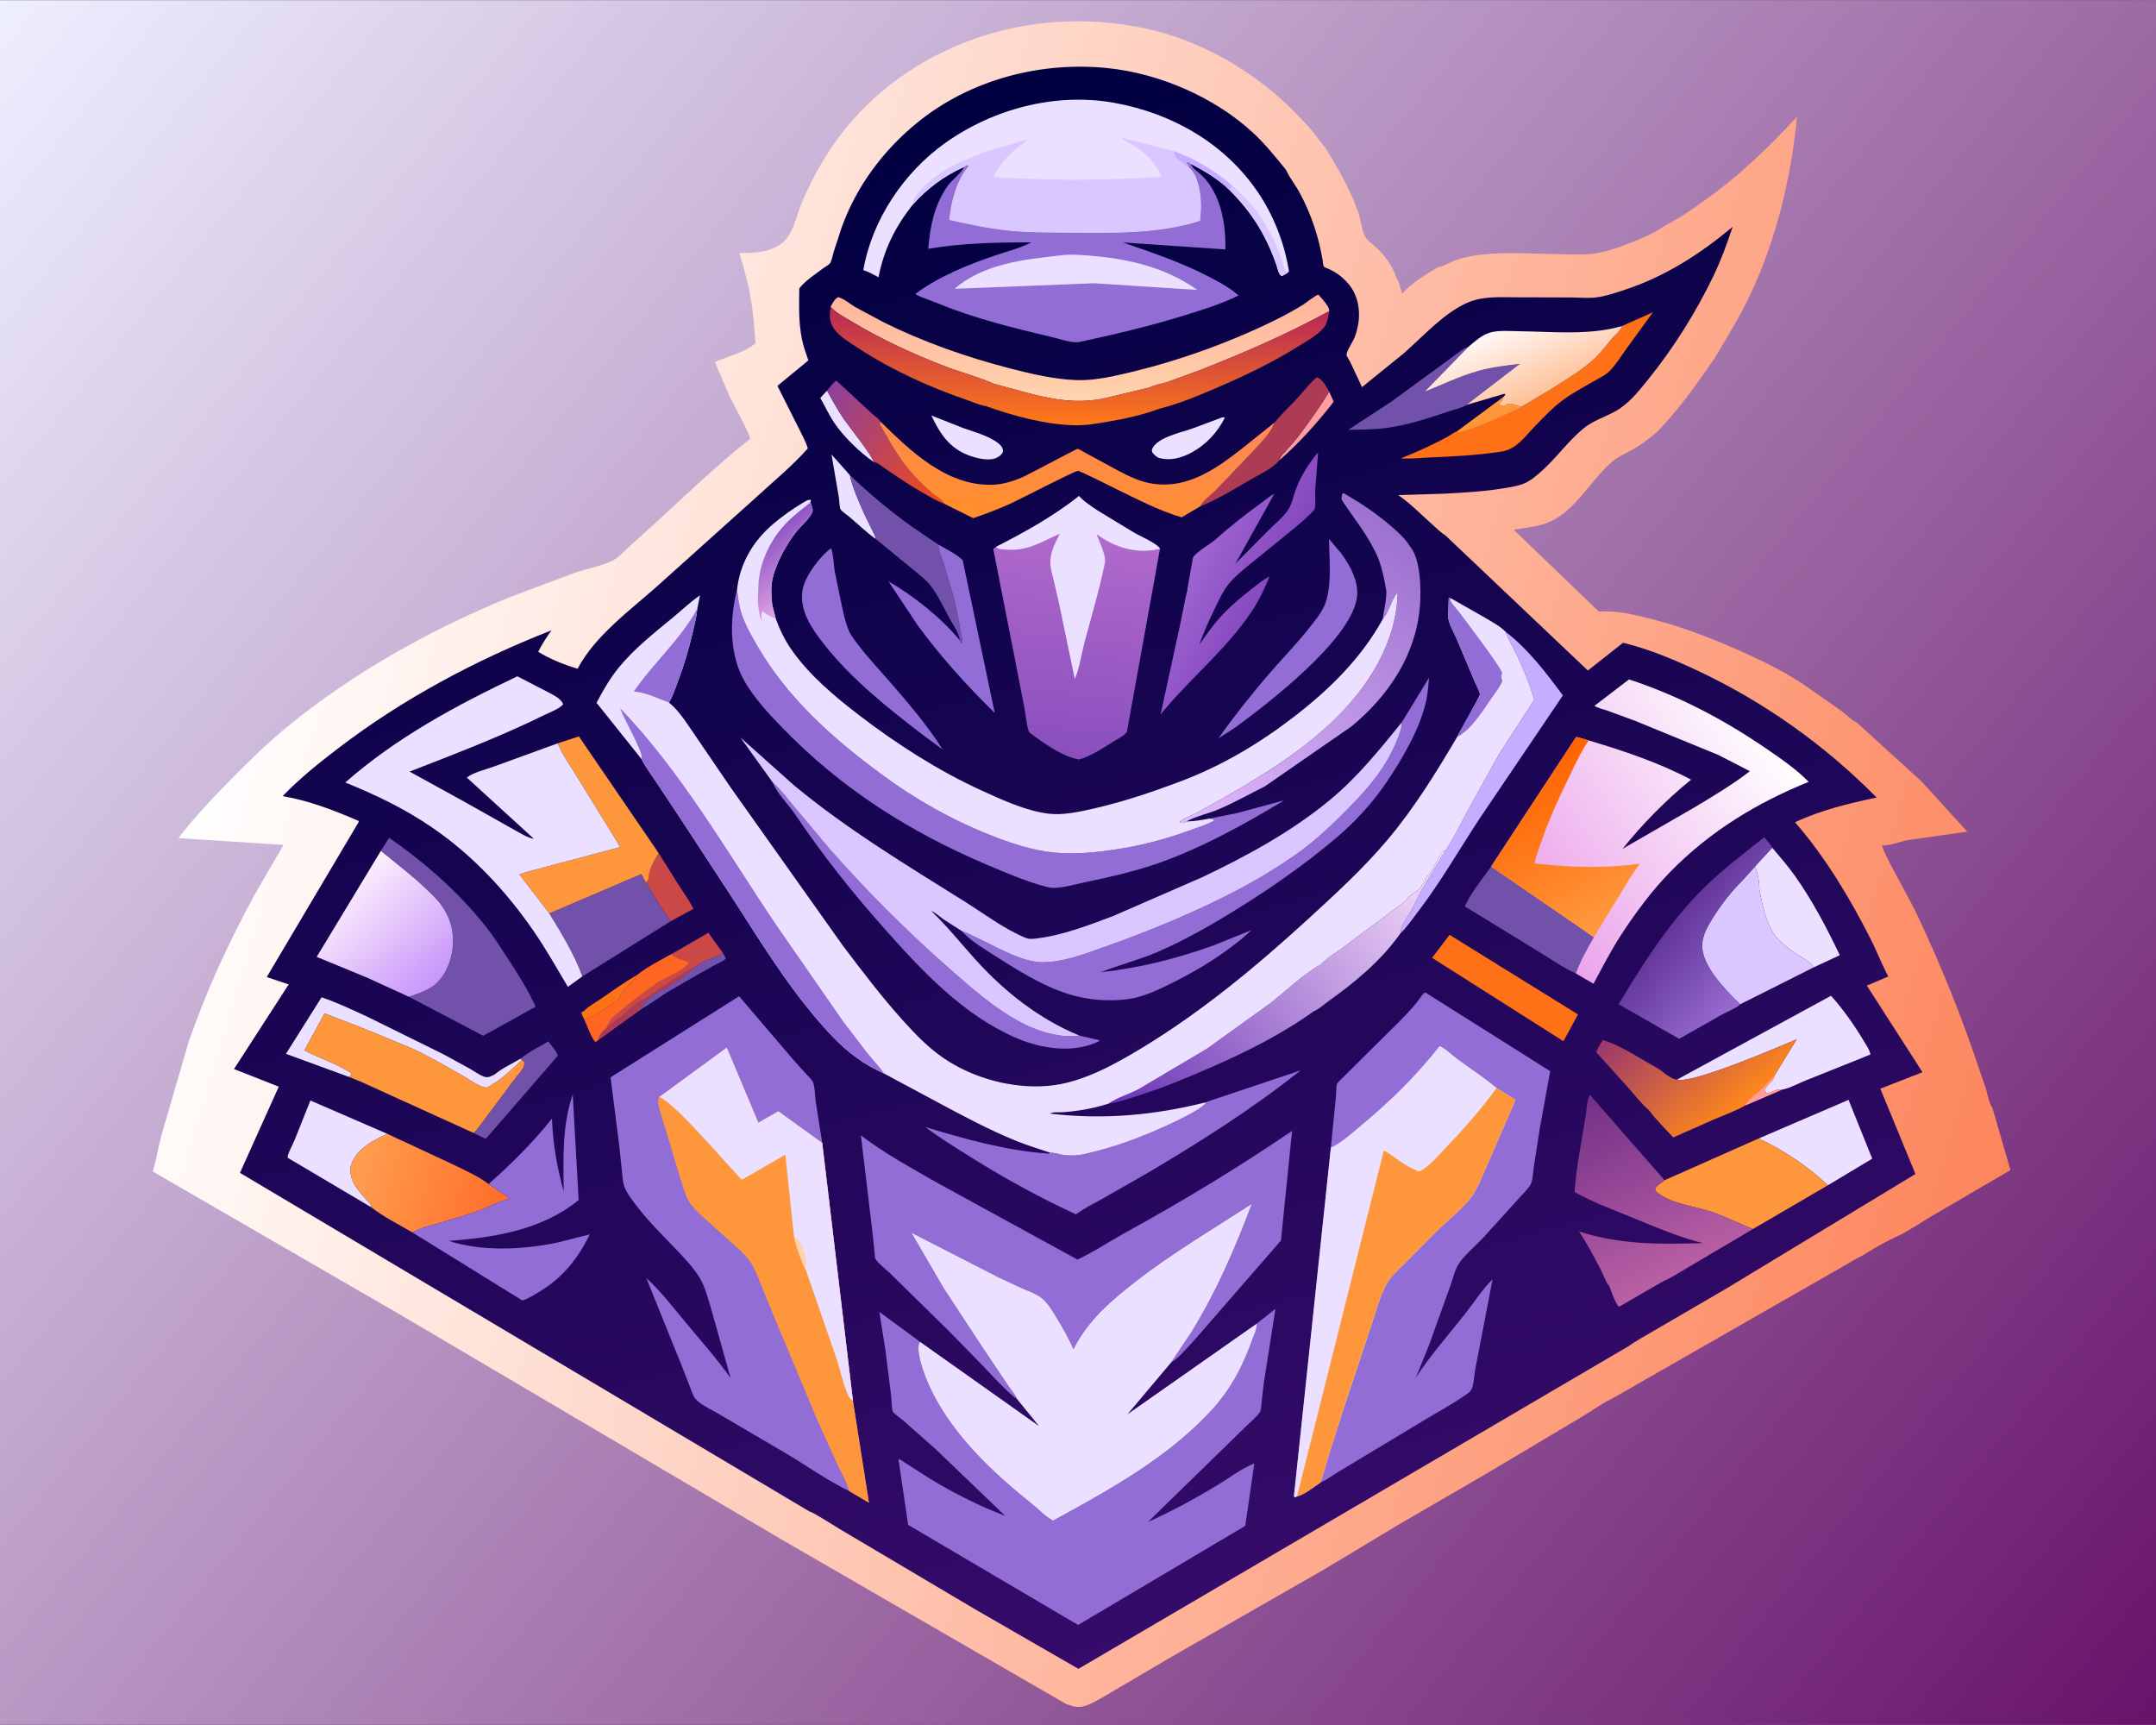 <svg version="1.1" xmlns="http://www.w3.org/2000/svg" style="display: block;" viewBox="0 0 2048 1638" width="1280" height="1024">
<rect x="0" y="0" width="2048" height="1638" fill="#333333" stroke="none"/>
<defs>
	<linearGradient id="Gradient1" gradientUnits="userSpaceOnUse" x1="2037.88" y1="1648.16" x2="9.124" y2="-11.155">
		<stop class="stop0" offset="0" stop-opacity="1" stop-color="rgb(104,19,106)"/>
		<stop class="stop1" offset="1" stop-opacity="1" stop-color="rgb(238,239,255)"/>
	</linearGradient>
	<linearGradient id="Gradient2" gradientUnits="userSpaceOnUse" x1="1930.56" y1="1035.33" x2="247.661" y2="533.539">
		<stop class="stop0" offset="0" stop-opacity="1" stop-color="rgb(253,133,92)"/>
		<stop class="stop1" offset="1" stop-opacity="1" stop-color="rgb(255,255,255)"/>
	</linearGradient>
	<linearGradient id="Gradient3" gradientUnits="userSpaceOnUse" x1="789.789" y1="116.55" x2="1170.78" y2="1544.37">
		<stop class="stop0" offset="0" stop-opacity="1" stop-color="rgb(0,0,64)"/>
		<stop class="stop1" offset="1" stop-opacity="1" stop-color="rgb(54,11,106)"/>
	</linearGradient>
	<linearGradient id="Gradient4" gradientUnits="userSpaceOnUse" x1="906.636" y1="457.97" x2="779.394" y2="380.169">
		<stop class="stop0" offset="0" stop-opacity="1" stop-color="rgb(243,73,21)"/>
		<stop class="stop1" offset="1" stop-opacity="1" stop-color="rgb(140,64,158)"/>
	</linearGradient>
	<linearGradient id="Gradient5" gradientUnits="userSpaceOnUse" x1="1463.65" y1="375.594" x2="1434.94" y2="308.47">
		<stop class="stop0" offset="0" stop-opacity="1" stop-color="rgb(255,193,153)"/>
		<stop class="stop1" offset="1" stop-opacity="1" stop-color="rgb(255,247,245)"/>
	</linearGradient>
	<linearGradient id="Gradient6" gradientUnits="userSpaceOnUse" x1="1658.21" y1="1048.82" x2="1569.83" y2="946.537">
		<stop class="stop0" offset="0" stop-opacity="1" stop-color="rgb(255,135,27)"/>
		<stop class="stop1" offset="1" stop-opacity="1" stop-color="rgb(154,55,110)"/>
	</linearGradient>
	<linearGradient id="Gradient7" gradientUnits="userSpaceOnUse" x1="1065.93" y1="1063.18" x2="1385.9" y2="827.21">
		<stop class="stop0" offset="0" stop-opacity="1" stop-color="rgb(106,51,181)"/>
		<stop class="stop1" offset="1" stop-opacity="1" stop-color="rgb(252,227,255)"/>
	</linearGradient>
	<linearGradient id="Gradient8" gradientUnits="userSpaceOnUse" x1="1334.11" y1="506.111" x2="1137.99" y2="791.667">
		<stop class="stop0" offset="0" stop-opacity="1" stop-color="rgb(156,113,208)"/>
		<stop class="stop1" offset="1" stop-opacity="1" stop-color="rgb(225,185,251)"/>
	</linearGradient>
	<linearGradient id="Gradient9" gradientUnits="userSpaceOnUse" x1="476.808" y1="1149.07" x2="333.623" y2="1111.21">
		<stop class="stop0" offset="0" stop-opacity="1" stop-color="rgb(255,110,43)"/>
		<stop class="stop1" offset="1" stop-opacity="1" stop-color="rgb(255,158,79)"/>
	</linearGradient>
	<linearGradient id="Gradient10" gradientUnits="userSpaceOnUse" x1="1011.2" y1="498.739" x2="1023.06" y2="391.353">
		<stop class="stop0" offset="0" stop-opacity="1" stop-color="rgb(255,142,43)"/>
		<stop class="stop1" offset="1" stop-opacity="1" stop-color="rgb(255,136,86)"/>
	</linearGradient>
	<linearGradient id="Gradient11" gradientUnits="userSpaceOnUse" x1="1025.54" y1="282.129" x2="1025.16" y2="379.016">
		<stop class="stop0" offset="0" stop-opacity="1" stop-color="rgb(255,180,155)"/>
		<stop class="stop1" offset="1" stop-opacity="1" stop-color="rgb(255,211,174)"/>
	</linearGradient>
	<linearGradient id="Gradient12" gradientUnits="userSpaceOnUse" x1="1204.83" y1="567.259" x2="1132.41" y2="530.155">
		<stop class="stop0" offset="0" stop-opacity="1" stop-color="rgb(132,71,190)"/>
		<stop class="stop1" offset="1" stop-opacity="1" stop-color="rgb(160,102,210)"/>
	</linearGradient>
	<linearGradient id="Gradient13" gradientUnits="userSpaceOnUse" x1="1598.13" y1="867.196" x2="1670.02" y2="928.253">
		<stop class="stop0" offset="0" stop-opacity="1" stop-color="rgb(99,56,154)"/>
		<stop class="stop1" offset="1" stop-opacity="1" stop-color="rgb(150,106,206)"/>
	</linearGradient>
	<linearGradient id="Gradient14" gradientUnits="userSpaceOnUse" x1="1023.41" y1="403.076" x2="1024.55" y2="292.427">
		<stop class="stop0" offset="0" stop-opacity="1" stop-color="rgb(255,121,23)"/>
		<stop class="stop1" offset="1" stop-opacity="1" stop-color="rgb(181,40,88)"/>
	</linearGradient>
	<linearGradient id="Gradient15" gradientUnits="userSpaceOnUse" x1="409.999" y1="936.877" x2="323.261" y2="844.395">
		<stop class="stop0" offset="0" stop-opacity="1" stop-color="rgb(200,150,250)"/>
		<stop class="stop1" offset="1" stop-opacity="1" stop-color="rgb(253,239,252)"/>
	</linearGradient>
	<linearGradient id="Gradient16" gradientUnits="userSpaceOnUse" x1="1520.25" y1="1035.78" x2="1601.31" y2="1210.66">
		<stop class="stop0" offset="0" stop-opacity="1" stop-color="rgb(115,48,135)"/>
		<stop class="stop1" offset="1" stop-opacity="1" stop-color="rgb(186,96,165)"/>
	</linearGradient>
	<linearGradient id="Gradient17" gradientUnits="userSpaceOnUse" x1="998.667" y1="715.261" x2="1023.91" y2="509.414">
		<stop class="stop0" offset="0" stop-opacity="1" stop-color="rgb(138,79,190)"/>
		<stop class="stop1" offset="1" stop-opacity="1" stop-color="rgb(176,105,203)"/>
	</linearGradient>
	<linearGradient id="Gradient18" gradientUnits="userSpaceOnUse" x1="727.628" y1="510.843" x2="767.968" y2="559.493">
		<stop class="stop0" offset="0" stop-opacity="1" stop-color="rgb(141,85,197)"/>
		<stop class="stop1" offset="1" stop-opacity="1" stop-color="rgb(225,164,227)"/>
	</linearGradient>
	<linearGradient id="Gradient19" gradientUnits="userSpaceOnUse" x1="1446.78" y1="845.34" x2="1677.18" y2="688.411">
		<stop class="stop0" offset="0" stop-opacity="1" stop-color="rgb(236,165,235)"/>
		<stop class="stop1" offset="1" stop-opacity="1" stop-color="rgb(255,255,255)"/>
	</linearGradient>
	<linearGradient id="Gradient20" gradientUnits="userSpaceOnUse" x1="1445.07" y1="732.4" x2="1527.82" y2="876.491">
		<stop class="stop0" offset="0" stop-opacity="1" stop-color="rgb(255,98,0)"/>
		<stop class="stop1" offset="1" stop-opacity="1" stop-color="rgb(255,153,62)"/>
	</linearGradient>
</defs>
<path transform="translate(0,0)" fill="url(#Gradient1)" d="M 0 1199.54 L -0 -0 L 1314.43 0 L 1507.7 0 L 2048 0 L 2048 1638 L -0 1638 L 0 1441.65 L 0 1199.54 z"/>
<path transform="translate(0,0)" fill="url(#Gradient2)" d="M 380.937 1248.94 L 145.214 1112.53 C 148.408 1101.69 150.236 1089.99 153.054 1078.97 L 179.158 989.437 C 195.787 941.277 217.435 894.476 241.742 849.738 L 269.299 802.286 L 169.465 795.837 C 184.896 775.731 202.779 756.822 220.625 738.837 C 236.917 722.418 253.512 705.982 271.398 691.28 C 335.056 638.951 407.203 598.758 483.14 567.376 L 545.793 543.901 C 557.593 539.938 573.055 537.296 583.727 531.194 C 588.513 528.458 593.403 522.908 597.538 519.134 L 622.579 496.524 C 651.849 469.588 681.36 441.242 712.501 416.557 C 713.066 413.151 695.753 382.108 693.213 376.715 L 679.044 343.573 C 693.175 337.678 704.958 335.562 717.658 326.028 C 716.601 313.596 715.939 300.986 714.032 288.656 C 711.466 272.067 707.174 256.118 702.38 240.056 C 717.576 240.204 734.37 239.624 745.77 227.99 C 754.088 219.5 756.925 203.27 761.65 192.145 C 783.555 140.569 815.745 99.094 862.631 68.073 C 928.618 24.415 1008.28 10.59 1085.43 26.261 C 1140.33 37.41 1192.99 68.142 1231.78 108.275 C 1239.58 116.336 1247.55 124.511 1253.75 133.897 C 1259.51 140.052 1263.81 147.929 1268.04 155.188 C 1276.78 170.207 1284.81 185.693 1290.44 202.184 C 1292.71 208.844 1293.53 219.223 1297.11 224.962 C 1299.49 228.791 1303.83 231.809 1307.2 234.804 C 1315.55 242.231 1322.74 252.58 1326.31 263.202 C 1328.97 266.859 1330.46 274.286 1331.8 278.65 C 1341.92 268.061 1353.62 260.921 1366.1 253.482 C 1369.63 253.568 1378.86 248.238 1382.92 246.842 C 1391.05 244.043 1399.7 242.456 1408.25 241.523 C 1433.05 238.818 1459.51 241.022 1484.48 241.308 C 1494.54 241.423 1505.33 242.057 1515.29 240.49 C 1527.86 238.51 1540.27 233.936 1552 229.147 C 1561.68 225.195 1572.53 220.547 1581.01 214.387 L 1581.75 214.019 C 1594.4 207.67 1606.42 199.261 1617.96 191.099 C 1651.3 167.525 1679.38 140.63 1707 110.635 C 1701.22 170.665 1686.33 231.542 1659.59 285.817 C 1650.33 304.613 1639.28 322.128 1628.7 340.163 L 1610.78 365.624 C 1599.2 381.565 1587.15 396.561 1573.39 410.677 C 1566.61 416.254 1559.81 421.551 1552.21 426.014 C 1545.14 430.163 1537 433.291 1530.82 438.736 C 1509.66 457.361 1494.44 488.788 1466.64 497.527 C 1457.14 500.514 1447.61 501.217 1437.88 502.906 L 1518.7 580.64 C 1536.17 579.578 1551.48 583.371 1568.22 587.591 C 1594.61 594.242 1619.24 603.484 1644.19 614.203 C 1667.46 624.2 1690.39 635.049 1711.72 648.812 L 1749.39 675.233 C 1752.1 677.245 1760.29 684.995 1762.99 685.398 L 1824.87 741.588 L 1868.77 789.704 L 1811.91 797.768 C 1805.52 798.999 1793.41 803.661 1787.72 802.643 C 1787.47 807.444 1814.18 854.269 1818.54 863.375 C 1839.17 906.407 1857.32 950.124 1873.14 995.142 L 1886.07 1032.77 C 1887.59 1037.48 1889.65 1048.61 1892.61 1052.05 L 1909.75 1111.14 L 1833.18 1155.91 C 1823.14 1161.84 1812.69 1169.24 1802.1 1174.05 C 1792.72 1178.46 1782.64 1183.82 1773.96 1189.44 C 1768.19 1193.17 1761.69 1195.81 1756 1199.6 L 1530.78 1328.52 C 1520.81 1333.08 1512.23 1339.86 1502.8 1345.38 L 1412.69 1399.03 L 1328.5 1447.92 L 1257.5 1490.6 L 1112 1573.91 L 1044.26 1613.75 C 1035.76 1618.16 1028.31 1623.1 1018.42 1620.08 L 1015.93 1619.23 L 1013.2 1618.53 L 742.126 1461.83 L 380.937 1248.94 z"/>
<path transform="translate(0,0)" fill="url(#Gradient3)" d="M 769.154 1435.53 L 227.943 1113.78 L 264.803 1031.92 L 222.261 1015.17 L 274.233 934.777 L 253.374 927.813 L 340.796 780.408 L 340.534 779.455 C 317.088 769.379 293.796 760.308 268.522 755.956 C 284.548 739.197 303.363 724.162 321.779 710.113 C 383.205 663.253 452.053 626.627 523.903 598.459 C 519.13 605.104 514.931 611.521 511.257 618.869 C 522.054 625.638 536.444 631.355 548.663 634.969 C 565.353 603.367 598.51 579.542 624.834 556.066 L 719.465 471.062 C 735.593 456.307 752.827 442.05 767.36 425.697 C 765.282 418.788 761.385 412.053 758.225 405.534 L 738.487 366.291 L 767.872 342.12 C 765.615 335.506 763.13 328.655 761.743 321.813 C 758.511 305.872 759.052 289.9 759.247 273.752 C 764.35 266.869 774.982 259.878 781.943 254.623 C 783.416 253.511 787.627 251.086 788.5 249.757 C 790.134 247.272 791.024 241.994 791.921 239.046 L 799.513 215.827 C 813.475 176.742 839.332 142.247 871.397 116.207 C 921.713 75.345 988.593 57.872 1052.59 64.54 C 1101.38 69.622 1153.24 91.998 1189.5 125.19 C 1201.51 136.179 1211.28 148.481 1221.52 161.056 L 1222.23 162.494 C 1225.63 169.327 1230.56 175.533 1234.24 182.275 C 1245.24 202.414 1252.78 224.832 1256.48 247.474 C 1256.86 249.783 1256.54 253.097 1258.79 253.883 C 1270.06 257.815 1281.31 267.073 1286.45 277.999 C 1292.81 291.501 1291.96 306.632 1286.73 320.359 C 1285.12 324.56 1277.79 334.698 1279.29 337.902 L 1282.62 343.637 L 1293.77 367.518 L 1333.99 334.926 C 1352.13 318.937 1371.76 296.926 1393.99 287.268 C 1408.79 280.843 1424.72 282.192 1440.49 282.178 L 1491.57 282.311 C 1499.55 282.367 1508.56 283.238 1516.44 282.251 C 1525.59 281.107 1534.93 277.823 1543.65 274.949 C 1581.91 262.352 1615.14 240.932 1645.84 215.236 C 1640.55 231.291 1634.9 246.756 1627.57 262.013 C 1611.02 296.49 1589.49 330.626 1565.48 360.379 C 1555.96 372.168 1546.24 384.488 1532.5 391.51 C 1523.53 396.095 1513.02 399.731 1505.1 406.008 C 1490.23 417.799 1479.04 434.142 1464.84 446.841 C 1459.67 451.47 1453.63 456.778 1447.06 459.294 C 1440.69 461.736 1433.16 462.743 1426.44 463.844 C 1408.75 466.747 1390.7 467.654 1372.82 468.668 L 1328.22 470.034 C 1339.84 478.068 1349.74 488.318 1360.26 497.687 C 1364.45 501.41 1368.79 505.808 1373.55 508.77 L 1374.18 509.443 L 1508.33 636.647 L 1541.79 610.262 C 1565.67 616.073 1589.07 625.807 1611.3 636.195 C 1675.27 666.093 1733.05 707.113 1782.66 757.332 C 1756.78 762.682 1729.12 769.415 1705.14 780.779 C 1734.12 814.208 1757.19 852.777 1777.19 892.143 C 1783.04 903.655 1787.58 915.911 1793.69 927.241 L 1773.34 935.946 L 1826.19 1018.17 L 1786.16 1033.83 L 1819.48 1114.86 L 1640.17 1223.47 L 1570.75 1263.93 C 1563.02 1268.64 1554.12 1273.09 1546.91 1278.52 L 1545.99 1278.97 L 1024.41 1584.86 L 926.25 1528.3 L 797.679 1452.1 C 793.372 1449.57 771.555 1435.5 769.154 1435.53 z"/>
<path transform="translate(0,0)" fill="rgb(255,157,159)" d="M 1262.64 371.838 L 1266.85 381.353 C 1251.75 400.959 1234.2 420.488 1215.54 436.763 C 1216.15 433.095 1219.06 430.789 1221.45 428.12 C 1226.19 422.845 1230.93 417.447 1235.16 411.759 C 1244.77 398.856 1254.24 385.555 1262.64 371.838 z"/>
<path transform="translate(0,0)" fill="rgb(254,113,23)" d="M 554.883 959.84 C 558.689 955.724 565.448 952.156 570.133 948.93 C 581.799 940.899 593.474 932.49 605.782 925.461 C 604.786 928.542 603.799 928.925 601.25 930.75 L 601 931.873 L 594.436 937.859 C 590.843 941.013 589.832 945.208 587.482 949.217 L 575.141 957.676 C 569.171 961.858 562.228 966.42 555.195 968.431 C 553.976 966.148 552.783 964.033 552.147 961.5 L 554.883 959.84 z"/>
<path transform="translate(0,0)" fill="rgb(113,81,169)" d="M 686.808 905.066 L 689.567 910.26 C 686.75 913.051 682.504 914.588 678.985 916.418 L 661.727 926.084 L 634.303 941.946 C 625.638 947.431 617.218 953.726 608.32 958.767 C 609.898 947.425 632.959 938.845 642 932.696 C 648.119 928.534 653.901 923.163 659.676 918.503 C 666.398 912.977 678.819 909.023 686.808 905.066 z"/>
<path transform="translate(0,0)" fill="rgb(235,224,255)" d="M 785.598 370.817 C 790.522 379.804 795.496 388.767 801.22 397.277 C 805.376 403.456 829.421 433.579 829.828 438.522 C 816.809 429.548 801.531 414.763 792.652 401.644 C 787.583 394.155 783.672 385.66 779.2 377.775 L 785.598 370.817 z"/>
<path transform="translate(0,0)" fill="rgb(235,224,255)" d="M 831.785 511.664 C 823.125 505.537 815.449 498.03 807.382 491.155 C 805.096 489.206 799.977 485.919 798.432 483.585 C 797.462 482.117 797.245 474.756 796.91 472.666 L 789.855 431.447 L 807.209 450.979 C 809.962 463.248 815.687 475.942 820.755 487.444 L 828.916 504.182 C 830.02 506.389 831.857 509.149 831.785 511.664 z"/>
<path transform="translate(0,0)" fill="rgb(235,224,255)" d="M 1160.18 396.5 C 1161.82 396.098 1161.78 395.928 1163.5 396.474 C 1156.7 410.217 1145.79 422.021 1132.3 429.383 C 1122.21 434.888 1111.53 437.832 1100.19 434.548 C 1097.81 433.118 1096.35 431.607 1094.55 429.5 C 1094.25 427.796 1093.88 427.361 1094.66 425.717 C 1099.69 415.216 1121.74 410.644 1132 407.041 L 1160.18 396.5 z"/>
<path transform="translate(0,0)" fill="rgb(235,224,255)" d="M 884.684 394.4 L 914.467 406.189 C 925.19 410.076 939.776 413.817 948.594 421.045 C 950.836 422.883 952.68 425.05 952.718 428.071 C 952.746 430.181 951.368 430.988 950.027 432.5 C 948.959 433.357 947.763 434.058 946.524 434.641 C 939.477 437.956 928.06 435.122 921.065 432.614 C 901.977 425.771 892.93 411.829 884.684 394.4 z"/>
<path transform="translate(0,0)" fill="rgb(202,72,69)" d="M 625.685 810.136 L 645.376 841.454 C 649.899 848.51 655.001 855.481 658.72 862.999 L 637.538 874.525 C 628.376 864.418 621.252 849.617 613.647 838.133 C 614.965 836.735 616.273 835.011 616.308 833.016 C 616.437 825.635 621.84 816.434 625.685 810.136 z"/>
<path transform="translate(0,0)" fill="rgb(113,81,169)" d="M 494.427 1005.41 C 502.013 998.96 512.256 993.954 520.89 988.889 C 522.799 991.574 529.946 999.965 529.751 1002.67 L 461.375 1081.59 L 449.918 1075.91 L 453.084 1072.5 L 488.465 1025.19 C 491.24 1021.28 495.41 1017.35 497.417 1013.01 C 498.154 1011.42 498.07 1009.7 497.91 1008 L 495.708 1006.7 L 494.427 1005.41 z"/>
<path transform="translate(0,0)" fill="url(#Gradient4)" d="M 785.598 370.817 C 787.88 368.172 791.553 362.783 794.602 361.432 L 827.774 392.155 C 829.669 393.936 835.631 398.301 836.387 400.214 L 835.629 402.5 L 839.262 409.058 C 847.766 424.202 856.722 439.011 868.487 451.889 C 873.91 457.826 879.988 463.489 886.113 468.694 C 889.576 471.636 895.121 474.469 897.257 478.392 C 889.79 475.698 882.676 471.325 875.81 467.357 C 861.191 458.908 847.408 449.483 833.598 439.782 L 829.828 438.522 C 829.421 433.579 805.376 403.456 801.22 397.277 C 795.496 388.767 790.522 379.804 785.598 370.817 z"/>
<path transform="translate(0,0)" fill="rgb(235,224,255)" d="M 331.92 1022.8 L 271.627 1000.72 L 305.451 947.037 C 320.529 952.076 335.293 959.223 349.736 965.874 L 421.595 1001.33 L 446.753 1015.11 C 450.782 1017.42 455.684 1021.09 460.088 1022.5 C 463.952 1023.74 466.456 1021.89 469.849 1020.35 C 476.853 1014.48 486.457 1010.01 494.427 1005.41 L 495.708 1006.7 C 487.16 1014.4 477.44 1024.53 467.344 1029.94 C 466.013 1030.91 464.667 1031.98 463.11 1032.55 C 458.432 1034.28 444.964 1024.64 440.5 1022.12 C 424.626 1013.15 408.604 1003.58 392.077 995.906 L 349.722 978.382 L 308.377 962.276 L 289.196 997.39 C 303.627 1004.99 320.193 1010.19 333.753 1019.09 C 333.391 1020.73 332.981 1021.51 331.92 1022.8 z"/>
<path transform="translate(0,0)" fill="rgb(173,59,84)" d="M 1210.69 401.114 C 1217.85 392.512 1226.18 384.721 1233.76 376.468 C 1239.27 370.465 1244.57 363.008 1251 358.055 C 1256.68 360.514 1259.76 366.674 1262.64 371.838 C 1254.24 385.555 1244.77 398.856 1235.16 411.759 C 1230.93 417.447 1226.19 422.845 1221.45 428.12 C 1219.06 430.789 1216.15 433.095 1215.54 436.763 C 1208.75 444.788 1196.98 450.087 1187.88 455.353 C 1172.66 464.163 1156.42 474.267 1140.05 480.775 C 1142.98 475.069 1150.33 470.014 1154.99 465.409 L 1192.12 426.5 C 1198.07 419.905 1208.17 409.75 1210.69 401.114 z"/>
<path transform="translate(0,0)" fill="rgb(202,72,69)" d="M 637.669 906.139 L 672.844 885.727 L 686.808 905.066 C 678.819 909.023 666.398 912.977 659.676 918.503 C 653.901 923.163 648.119 928.534 642 932.696 C 632.959 938.845 609.898 947.425 608.32 958.767 L 568.046 987.716 L 565.718 989.5 C 561.839 985.991 557.81 973.733 555.195 968.431 C 562.228 966.42 569.171 961.858 575.141 957.676 L 587.482 949.217 C 589.832 945.208 590.843 941.013 594.436 937.859 L 601 931.873 L 601.25 930.75 C 603.799 928.925 604.786 928.542 605.782 925.461 C 615.17 917.897 627.186 912.111 637.669 906.139 z"/>
<path transform="translate(0,0)" fill="rgb(173,59,84)" d="M 656.072 920.086 L 659.676 918.503 C 653.901 923.163 648.119 928.534 642 932.696 C 632.959 938.845 609.898 947.425 608.32 958.767 L 568.046 987.716 C 569.433 982.144 571.834 979.55 576.136 975.878 C 581.546 970.935 587.473 966.83 593.155 962.244 C 597.109 959.053 600.731 955.364 604.941 952.508 C 609.108 949.681 613.741 947.571 617.892 944.724 C 630.272 936.232 642.853 927.376 656.072 920.086 z"/>
<path transform="translate(0,0)" fill="rgb(254,102,33)" d="M 637.669 906.139 C 642.735 911.209 648.023 910.973 654.336 913.837 C 651.103 921.052 632.136 928.015 624.837 932.617 C 613.184 941.522 601.295 949.458 590.198 959.111 C 583.822 964.657 578.758 967.316 576.136 975.878 C 571.834 979.55 569.433 982.144 568.046 987.716 L 565.718 989.5 C 561.839 985.991 557.81 973.733 555.195 968.431 C 562.228 966.42 569.171 961.858 575.141 957.676 L 587.482 949.217 C 589.832 945.208 590.843 941.013 594.436 937.859 L 601 931.873 L 601.25 930.75 C 603.799 928.925 604.786 928.542 605.782 925.461 C 615.17 917.897 627.186 912.111 637.669 906.139 z"/>
<path transform="translate(0,0)" fill="rgb(113,81,169)" d="M 807.209 450.979 C 825.735 468.738 845.143 484.881 866.005 499.831 L 885.088 512.866 C 886.052 513.505 891.036 516.416 891.269 517.053 C 891.477 523.026 894.716 529.654 896.559 535.356 L 905.587 566.053 C 909.256 579.913 911.334 593.753 914.017 607.76 C 914.264 609.05 914.222 609.654 913.869 610.892 C 912.052 610.102 912.353 609.691 911.631 607.94 L 911.572 606.711 C 910.56 600.544 904.625 592.092 901.658 586.556 C 896.079 576.143 890.691 564.576 883.327 555.315 C 878.951 549.811 872.621 545.255 867.291 540.688 L 831.785 511.664 C 831.857 509.149 830.02 506.389 828.916 504.182 L 820.755 487.444 C 815.687 475.942 809.962 463.248 807.209 450.979 z"/>
<path transform="translate(0,0)" fill="rgb(113,81,169)" d="M 1392.86 384.415 C 1390.68 386.622 1380.48 389.091 1377.04 390.241 C 1357.43 396.797 1337.81 403.425 1317.22 406.218 C 1305.24 407.843 1292.82 407.833 1280.74 408.044 L 1321.88 381.102 L 1378.41 339.784 C 1383.85 336.073 1388.5 331.328 1394.86 329.191 L 1353.22 371.873 C 1370.24 365.082 1386.8 356.985 1404.5 352.042 C 1417.26 348.477 1430.7 347.036 1443.81 345.35 L 1392.86 384.415 z"/>
<path transform="translate(0,0)" fill="rgb(254,113,23)" d="M 1376.95 887.703 L 1498.95 963.329 L 1485.11 988.721 L 1360.34 909.559 L 1376.95 887.703 z"/>
<path transform="translate(0,0)" fill="rgb(145,109,213)" d="M 891.269 517.053 C 898.481 521.204 908.686 525.949 914.457 531.908 L 944.923 676.964 C 918.732 651.447 892.972 622.828 871.373 593.28 L 843.97 551.944 C 867.983 565.902 894.021 586.486 911.631 607.94 C 912.353 609.691 912.052 610.102 913.869 610.892 C 914.222 609.654 914.264 609.05 914.017 607.76 C 911.334 593.753 909.256 579.913 905.587 566.053 L 896.559 535.356 C 894.716 529.654 891.477 523.026 891.269 517.053 z"/>
<path transform="translate(0,0)" fill="rgb(235,224,255)" d="M 352.826 1146.56 L 273.332 1099.48 C 272.62 1096.72 278.146 1086.64 279.479 1083.53 L 294.829 1045.06 L 367.988 1076.76 C 354.354 1083.02 339.687 1090.19 333.821 1105.34 C 331.626 1111.02 333.264 1118.25 335.889 1123.43 C 338.851 1129.28 344.178 1134.65 348.437 1139.63 C 350.356 1141.87 352.66 1143.56 352.826 1146.56 z"/>
<path transform="translate(0,0)" fill="rgb(235,224,255)" d="M 1666.98 822.864 L 1683.47 804.935 C 1690.45 813.307 1697.79 821.633 1704.15 830.49 C 1721.14 854.141 1735.12 880.812 1747.64 907.041 L 1722.85 918.596 C 1719.97 913.277 1713.07 910.268 1708.13 906.976 C 1700.06 901.587 1691.37 895.643 1685.57 887.686 C 1677.34 876.372 1673.93 858.151 1671.22 844.532 C 1671.3 837.836 1669.85 828.909 1666.98 822.864 z"/>
<path transform="translate(0,0)" fill="rgb(145,109,213)" d="M 1262.42 511.663 L 1274.25 525.688 C 1283.08 537.738 1291.54 553.572 1288.7 568.969 C 1281.36 608.738 1205.75 667.021 1173.48 690.689 L 1157.52 700.956 C 1171.13 681.433 1186.93 661.779 1202.3 643.579 C 1216.42 626.856 1231.83 611.584 1245.25 594.191 C 1251.2 586.487 1257.44 579.186 1260 569.57 L 1260.37 568.088 C 1264.93 551.139 1262.67 529.329 1262.42 511.663 z"/>
<path transform="translate(0,0)" fill="rgb(235,224,255)" d="M 1670.54 1081.13 L 1755.95 1044.44 L 1778.45 1100.29 L 1736.3 1125.59 C 1718.21 1108.16 1693.35 1091.57 1670.54 1081.13 z"/>
<path transform="translate(0,0)" fill="rgb(199,173,255)" d="M 1430.27 599.985 C 1451.04 615.629 1469.24 639.462 1484.57 660.322 L 1405.09 777.833 C 1385.81 807.257 1368.22 837.998 1346.83 865.936 C 1341.7 872.627 1336.54 880.366 1330.39 886.127 C 1331.05 878.131 1336.55 871.986 1340.28 865.176 L 1350.03 845.8 L 1372.48 808.22 C 1374.85 807.292 1393.06 771.65 1395.96 766.508 L 1423.98 716.014 L 1457.36 664.523 C 1453.26 649.825 1446.95 634.809 1440.38 621.047 C 1437.16 614.321 1433.11 607.807 1430.56 600.806 L 1430.27 599.985 z"/>
<path transform="translate(0,0)" fill="rgb(145,109,213)" d="M 789.49 520.5 C 791.837 527.219 791.788 535.407 792.92 542.5 L 798.339 568.731 C 800.399 578.485 802.319 589.112 806.127 598.34 C 808.464 604.003 812.977 609.336 816.685 614.155 C 826.25 626.586 837.063 637.87 847.299 649.713 C 864.064 669.11 881.685 689.79 895.296 711.563 L 876.674 697.864 C 842.951 671.919 808.129 644.39 781.87 610.584 C 770.857 596.406 759.215 579.51 762.292 560.531 C 764.452 547.209 778.673 528.323 789.49 520.5 z"/>
<path transform="translate(0,0)" fill="rgb(113,81,169)" d="M 1496.84 924.305 C 1485.6 919.496 1474.31 911.415 1463.82 905.036 L 1391.41 860.654 C 1397.26 847.558 1408.08 834.736 1416.37 822.91 L 1513.99 889.942 C 1507.58 900.837 1501.22 912.434 1496.84 924.305 z"/>
<path transform="translate(0,0)" fill="rgb(145,109,213)" d="M 734.139 743.139 L 735.066 743.968 C 742.266 750.508 748.296 758.609 754.5 766.075 L 788.074 806.129 C 822.963 845.8 861.053 883.817 900.678 918.751 C 922.411 937.912 944.758 957.804 970.604 971.333 C 984.902 978.816 1002.94 984.556 1019.26 983.991 C 1021.25 983.922 1023.22 983.762 1025.17 983.345 L 1044.83 987.948 C 1043.25 989.035 1041.82 989.831 1040.04 990.551 C 1015.77 1000.35 986.772 995.207 963.688 984.961 C 913.981 962.899 876.101 922.21 840.564 882.315 C 809.919 847.912 780.945 811.464 755.248 773.189 C 748.825 763.623 738.201 753.703 734.139 743.139 z"/>
<path transform="translate(0,0)" fill="rgb(254,113,23)" d="M 1540.74 309.457 L 1570.14 296.376 L 1544.99 331.001 C 1540.01 337.934 1535.12 345.83 1529.23 351.97 C 1525.53 355.823 1520.08 358.356 1515.49 361.03 C 1505.74 366.703 1495.51 372.037 1486.29 378.546 C 1475.77 385.976 1466.98 395.417 1458.05 404.616 C 1448.52 414.432 1440.54 426.548 1426.12 428.738 C 1403.36 432.194 1379.85 433.428 1356.85 434.367 C 1348.45 434.71 1339.08 435.852 1330.73 435.118 C 1346.46 428.854 1361.64 422.093 1376.41 413.779 C 1378.53 412.582 1381.92 409.987 1384.11 409.54 L 1428.01 376.993 C 1427.03 380.7 1426.48 381.01 1423.53 383.543 C 1425.66 384.749 1426.52 385.512 1429 385.5 L 1430 384.51 C 1433.7 382.052 1440.3 384.201 1444.12 385.868 L 1445.02 386.311 L 1473.43 369.364 C 1488.13 359.988 1504.46 350.608 1516.82 338.243 C 1522.26 332.808 1526.71 326.484 1531.81 320.748 C 1534.54 317.677 1539.88 313.341 1540.74 309.457 z"/>
<path transform="translate(0,0)" fill="rgb(254,151,60)" d="M 1384.11 409.54 L 1428.01 376.993 C 1427.03 380.7 1426.48 381.01 1423.53 383.543 C 1425.66 384.749 1426.52 385.512 1429 385.5 L 1430 384.51 C 1433.7 382.052 1440.3 384.201 1444.12 385.868 L 1445.02 386.311 C 1437.5 390.574 1390.93 411.115 1384.94 410.136 L 1384.11 409.54 z"/>
<path transform="translate(0,0)" fill="rgb(113,81,169)" d="M 521.731 867.355 L 609.228 829.956 L 613.647 838.133 C 621.252 849.617 628.376 864.418 637.538 874.525 L 553.146 927.197 C 545.888 906.741 533.074 885.907 521.731 867.355 z"/>
<path transform="translate(0,0)" fill="rgb(235,224,255)" d="M 1593.11 1025.16 L 1739.27 945.588 C 1750.83 958.287 1761.56 973.72 1770.4 988.466 C 1772.56 992.075 1776.15 997.187 1776.71 1001.4 L 1714.51 1026.34 C 1707.91 1028.98 1699.75 1033.58 1692.86 1034.72 C 1690.61 1034.57 1688.67 1034.48 1686.55 1035.38 L 1679.2 1038.34 C 1678.18 1038.63 1678.63 1038.58 1677.49 1037.95 C 1677.37 1037.54 1676.49 1034.67 1676.56 1034.51 C 1678.67 1029.75 1683.74 1028.09 1685.47 1021.92 L 1685.7 1021.08 L 1706.67 986.958 C 1687.83 994.854 1606.78 1029.72 1593.11 1025.16 z"/>
<path transform="translate(0,0)" fill="rgb(218,199,255)" d="M 1666.98 822.864 C 1669.85 828.909 1671.3 837.836 1671.22 844.532 C 1673.93 858.151 1677.34 876.372 1685.57 887.686 C 1691.37 895.643 1700.06 901.587 1708.13 906.976 C 1713.07 910.268 1719.97 913.277 1722.85 918.596 L 1653.05 953.633 L 1651.51 952.208 C 1638.51 939.411 1616.68 917.19 1616.88 897.885 C 1616.98 888.581 1621.56 880.445 1626.3 872.759 C 1634.45 859.567 1644.33 846.66 1655.42 835.79 L 1666.98 822.864 z"/>
<path transform="translate(0,0)" fill="url(#Gradient5)" d="M 1540.74 309.457 C 1539.88 313.341 1534.54 317.677 1531.81 320.748 C 1526.71 326.484 1522.26 332.808 1516.82 338.243 C 1504.46 350.608 1488.13 359.988 1473.43 369.364 L 1445.02 386.311 L 1444.12 385.868 C 1440.3 384.201 1433.7 382.052 1430 384.51 L 1429 385.5 C 1426.52 385.512 1425.66 384.749 1423.53 383.543 C 1426.48 381.01 1427.03 380.7 1428.01 376.993 L 1430.09 374.5 L 1429 373.813 L 1392.86 384.415 L 1443.81 345.35 C 1430.7 347.036 1417.26 348.477 1404.5 352.042 C 1386.8 356.985 1370.24 365.082 1353.22 371.873 L 1394.86 329.191 C 1400.54 324.422 1407.35 318.23 1414.53 315.921 C 1423.05 313.183 1435.46 314.318 1444.41 314.431 C 1476.3 314.834 1509.85 318.508 1540.74 309.457 z"/>
<path transform="translate(0,0)" fill="rgb(254,151,60)" d="M 529.735 705.843 L 549.901 699.256 L 625.685 810.136 C 621.84 816.434 616.437 825.635 616.308 833.016 C 616.273 835.011 614.965 836.735 613.647 838.133 L 609.228 829.956 L 521.731 867.355 L 493.305 830.296 C 501.613 827.129 510.704 825.382 519.249 822.861 L 589.159 804.339 L 547.151 736.077 C 541.296 726.553 534.606 717.185 530.183 706.897 L 529.735 705.843 z"/>
<path transform="translate(0,0)" fill="url(#Gradient6)" d="M 1566.44 1054.35 C 1559.08 1048.18 1552.61 1039.47 1546.14 1032.31 L 1516.32 999.26 C 1517.41 995.308 1520.5 991.156 1522.56 987.584 C 1537.29 992.209 1551.48 1001.03 1564.75 1008.83 C 1570.25 1012.06 1576.73 1015.14 1581.42 1019.48 C 1584.64 1021.54 1589.2 1025.27 1593.11 1025.16 C 1606.78 1029.72 1687.83 994.854 1706.67 986.958 L 1685.7 1021.08 L 1685.47 1021.92 C 1683.74 1028.09 1678.67 1029.75 1676.56 1034.51 C 1676.49 1034.67 1677.37 1037.54 1677.49 1037.95 C 1678.63 1038.58 1678.18 1038.63 1679.2 1038.34 L 1686.55 1035.38 C 1688.67 1034.48 1690.61 1034.57 1692.86 1034.72 L 1658.13 1049.62 C 1648.88 1054.88 1638.37 1058.65 1628.59 1062.82 L 1589.43 1080.15 C 1581.87 1071.79 1573.05 1063.42 1566.44 1054.35 z"/>
<path transform="translate(0,0)" fill="rgb(255,157,159)" d="M 1658.13 1049.62 C 1660.12 1043.95 1668.87 1038.71 1673.18 1034.53 C 1677.56 1030.29 1681.61 1025.61 1685.7 1021.08 L 1685.47 1021.92 C 1683.74 1028.09 1678.67 1029.75 1676.56 1034.51 C 1676.49 1034.67 1677.37 1037.54 1677.49 1037.95 C 1678.63 1038.58 1678.18 1038.63 1679.2 1038.34 L 1686.55 1035.38 C 1688.67 1034.48 1690.61 1034.57 1692.86 1034.72 L 1658.13 1049.62 z"/>
<path transform="translate(0,0)" fill="rgb(254,151,60)" d="M 1581.19 1120.78 L 1670.54 1081.13 C 1693.35 1091.57 1718.21 1108.16 1736.3 1125.59 L 1665.14 1167.11 C 1652.5 1162.18 1640.27 1155.94 1627.5 1151.41 C 1611.01 1145.56 1590.36 1143.89 1575.91 1133.82 C 1573.3 1131.99 1572.6 1131.61 1572.08 1128.5 C 1574.62 1125.34 1577.94 1123.16 1581.19 1120.78 z"/>
<path transform="translate(0,0)" fill="url(#Gradient7)" d="M 1254.96 915.663 C 1260.41 909.611 1269.13 904.624 1275.72 899.709 L 1335.99 854.982 C 1336.4 853.536 1336.64 853.021 1337.8 851.985 L 1339 851 L 1341.01 849.25 C 1342.84 848.117 1344.24 847.29 1346 846 C 1348.73 844 1350.15 841.791 1352 839 C 1353.09 837.364 1354.36 835.777 1354.85 833.846 L 1355.01 833.005 C 1359.99 828.16 1362.69 820.956 1366.53 815.192 C 1368.17 812.727 1369.24 809.93 1371 807.539 L 1372.48 808.22 L 1350.03 845.8 L 1340.28 865.176 C 1336.55 871.986 1331.05 878.131 1330.39 886.127 C 1311.76 912.553 1286.81 933.002 1260.71 951.646 C 1257.29 954.093 1251.55 959.207 1247.72 960.431 C 1217.71 982.03 1183.35 999.21 1149.5 1013.9 C 1127.1 1023.63 1105 1032.9 1081.67 1040.25 C 1072.29 1043.21 1062.64 1046.83 1052.85 1048.09 C 1060.8 1042.41 1072.59 1039.03 1081.5 1034.31 L 1146.37 995.902 L 1206.72 952.634 C 1221.95 940.65 1238.09 924.92 1254.96 915.663 z"/>
<path transform="translate(0,0)" fill="url(#Gradient8)" d="M 1309.52 530.827 C 1300.82 509.86 1287.83 494.72 1275.5 476.077 C 1273.56 473.143 1274.47 471.791 1275.19 468.5 L 1276.5 468.278 C 1292.91 477.815 1308.16 487.903 1322.47 500.455 C 1328.58 505.819 1335.25 511.812 1339.42 518.837 C 1349.64 530.985 1350.12 560.841 1348.75 576.224 C 1344.67 622.411 1318.9 660.723 1283.81 689.693 L 1201.67 746.565 C 1187.19 753.839 1172.86 761.923 1157.98 768.298 C 1147.98 772.582 1136.33 774.932 1126.87 780.026 C 1126.16 780.43 1125.83 780.652 1124.99 780.938 C 1123.12 781.586 1122.14 781.528 1120.51 780.5 C 1124.33 776.683 1131.46 774.574 1136.31 772.084 L 1160 758.919 C 1197.26 737.46 1233.72 715.402 1265.05 685.69 C 1298.99 653.495 1326.26 611.312 1327.6 563.185 C 1325.77 563.723 1324.24 567.538 1323.24 569.298 C 1320.45 575.204 1317.67 583.181 1313.38 588.027 C 1314.67 578.685 1316.94 571.032 1316.92 561.321 C 1315.14 550.42 1313.32 541.302 1309.52 530.827 z"/>
<path transform="translate(0,0)" fill="url(#Gradient9)" d="M 367.988 1076.76 L 427.616 1104.53 C 439.608 1110.35 453.472 1116.31 464.105 1124.4 L 484.196 1138.11 L 483.07 1138.46 C 471.419 1142.05 460.38 1147.92 448.76 1151.91 L 417.676 1161.39 C 408.855 1163.84 399.8 1165.9 391.735 1170.38 C 378.904 1162.85 364.489 1155.73 352.826 1146.56 C 352.66 1143.56 350.356 1141.87 348.437 1139.63 C 344.178 1134.65 338.851 1129.28 335.889 1123.43 C 333.264 1118.25 331.626 1111.02 333.821 1105.34 C 339.687 1090.19 354.354 1083.02 367.988 1076.76 z"/>
<path transform="translate(0,0)" fill="url(#Gradient10)" d="M 836.387 400.214 C 864.915 428.221 898.518 460.684 941.147 460.277 C 951.582 460.177 960.93 457.358 970.502 453.388 C 975.946 451.13 1022.74 426.026 1023.51 426.098 C 1024.9 426.226 1027.97 428.321 1029.44 429.063 L 1052.73 441.692 C 1063.67 447.679 1076.43 454.901 1088.5 457.881 C 1123.46 466.51 1151.89 447.586 1178.12 427.165 L 1210.69 401.114 C 1208.17 409.75 1198.07 419.905 1192.12 426.5 L 1154.99 465.409 C 1150.33 470.014 1142.98 475.069 1140.05 480.775 L 1122.45 491.167 C 1100.66 484.724 1081.04 474.23 1060.67 464.461 C 1055.35 461.91 1026.32 447.018 1023.83 447.018 C 1020.99 447.017 967.675 474.578 959.959 478.104 C 948.373 483.399 936.495 487.755 924.489 491.973 L 897.257 478.392 C 895.121 474.469 889.576 471.636 886.113 468.694 C 879.988 463.489 873.91 457.826 868.487 451.889 C 856.722 439.011 847.766 424.202 839.262 409.058 L 835.629 402.5 L 836.387 400.214 z"/>
<path transform="translate(0,0)" fill="url(#Gradient11)" d="M 789.008 291.074 C 791.01 287.538 792.501 284.323 796 282.039 C 800.882 282.783 807.764 288.749 812.304 291.39 L 839.35 305.902 C 877.303 324.737 918.239 339.044 959.221 349.666 C 979.501 354.922 1001.11 359.975 1022.1 360.796 C 1033.46 361.24 1045.99 359.513 1057.09 357.156 C 1106.12 346.747 1153.66 330.715 1199.1 309.661 C 1212.52 303.443 1225.91 296.723 1238.41 288.798 C 1241.11 287.088 1249.82 279.999 1252.42 279.66 C 1252.42 279.66 1253.34 280.705 1253.61 281.009 C 1255.51 283.184 1257.49 285.358 1259.18 287.708 C 1261.03 290.279 1262.44 292.028 1262.73 295.241 C 1222.65 317.239 1180.69 335.327 1138.15 352.015 L 1108.68 362.721 C 1103.84 364.297 1096.55 365.367 1092.24 367.774 L 1047.83 378.412 C 1010.95 385.651 979.223 373.436 944.092 364.343 C 929.582 357.855 913.398 353.703 898.46 348.018 C 867.659 336.294 836.489 321.794 808.276 304.735 C 801.823 300.833 793.821 296.898 789.008 291.074 z"/>
<path transform="translate(0,0)" fill="rgb(113,81,169)" d="M 361.748 807.962 L 369.571 795.473 C 403.996 819.397 435.649 847.172 461.731 880.153 C 469.543 890.032 476.3 900.849 483.172 911.39 C 492.367 925.494 501.86 940.627 508.818 955.943 L 459.008 983.609 L 388.573 946.616 C 396.435 943.694 403.743 941.446 410.826 936.718 C 420.969 929.948 427.047 916.663 429.225 904.968 C 432.052 889.792 429.475 874.52 420.688 861.769 C 416.729 855.256 410.636 849.734 405.166 844.477 C 391.529 831.372 376.38 819.917 361.748 807.962 z"/>
<path transform="translate(0,0)" fill="rgb(254,151,60)" d="M 331.92 1022.8 C 332.981 1021.51 333.391 1020.73 333.753 1019.09 C 320.193 1010.19 303.627 1004.99 289.196 997.39 L 308.377 962.276 L 349.722 978.382 L 392.077 995.906 C 408.604 1003.58 424.626 1013.15 440.5 1022.12 C 444.964 1024.64 458.432 1034.28 463.11 1032.55 C 464.667 1031.98 466.013 1030.91 467.344 1029.94 C 477.44 1024.53 487.16 1014.4 495.708 1006.7 L 497.91 1008 C 498.07 1009.7 498.154 1011.42 497.417 1013.01 C 495.41 1017.35 491.24 1021.28 488.465 1025.19 L 453.084 1072.5 L 449.918 1075.91 L 342.895 1027.25 L 331.92 1022.8 z"/>
<path transform="translate(0,0)" fill="url(#Gradient12)" d="M 1153.48 513.17 C 1168.15 500.097 1184.23 487.409 1200.16 475.904 C 1202.61 474.132 1207.57 469.74 1210.28 469.215 L 1173.55 535.123 L 1205.17 503.295 C 1211.17 497.258 1219.07 490.979 1223.69 483.852 C 1227.24 478.358 1228.66 470.798 1230.91 464.677 C 1235.47 452.306 1243.45 439.497 1252.06 429.572 L 1249.28 466.113 C 1249.07 470.394 1250.1 479.783 1248.76 483.413 C 1248.36 484.472 1245.96 486.636 1245.06 487.553 C 1240.4 492.299 1235.18 496.707 1230.08 500.982 L 1190.8 532.889 C 1182.24 539.892 1172.37 547.431 1165.71 556.305 C 1161.58 561.805 1158.67 568.242 1155.62 574.37 C 1149.57 586.491 1143.87 599.149 1139.25 611.881 C 1144.69 604.669 1149.78 596.879 1155.61 590.018 C 1165.28 578.621 1176.18 569.13 1187.97 559.971 C 1193.77 555.461 1199.5 550.679 1206.02 547.231 C 1201.35 558.587 1195.88 570.183 1189.07 580.428 C 1164.82 616.957 1129.91 644.522 1102.49 678.291 L 1121.67 590.052 L 1126.35 566.69 C 1126.59 565.639 1127.12 562.321 1127.71 561.709 L 1127.92 559.177 L 1132.07 535.998 C 1132.44 533.989 1132.79 529.584 1134.03 528.111 C 1138.33 523.03 1148.07 517.374 1153.48 513.17 z"/>
<path transform="translate(0,0)" fill="url(#Gradient13)" d="M 1653.05 953.633 C 1650.5 956.742 1639.6 961.322 1635.76 963.411 L 1595.03 986.466 L 1537.5 953.622 C 1561.31 914.142 1586.42 874.256 1619.74 841.928 C 1637.27 824.918 1656.67 810.113 1675.82 795.046 C 1678.52 798.235 1681.34 801.325 1683.47 804.935 L 1666.98 822.864 L 1655.42 835.79 C 1644.33 846.66 1634.45 859.567 1626.3 872.759 C 1621.56 880.445 1616.98 888.581 1616.88 897.885 C 1616.68 917.19 1638.51 939.411 1651.51 952.208 L 1653.05 953.633 z"/>
<path transform="translate(0,0)" fill="rgb(145,109,213)" d="M 1145.72 1046.7 L 1147.12 1046.05 L 1235.46 1016.44 C 1189.21 1053.27 1140.24 1084.25 1089.39 1114.28 L 1047.62 1138.13 C 1039.17 1142.84 1029.78 1147.33 1022.08 1153.21 C 987.069 1136.99 954.723 1119.25 922.044 1098.79 C 907.481 1089.67 892.549 1080.56 878.854 1070.17 C 917.151 1081.9 956.238 1092.75 996.356 1095.52 L 997.779 1094.71 C 1000.05 1094.14 1005.86 1096.07 1008.4 1096.5 C 1013.06 1097.28 1018.12 1097.42 1022.83 1097.07 C 1029.4 1096.58 1036.41 1094.4 1042.79 1092.76 C 1059.54 1088.46 1076.04 1082.64 1092 1075.97 C 1101.59 1071.95 1142.59 1054.34 1145.72 1046.7 z"/>
<path transform="translate(0,0)" fill="url(#Gradient14)" d="M 789.008 291.074 C 793.821 296.898 801.823 300.833 808.276 304.735 C 836.489 321.794 867.659 336.294 898.46 348.018 C 913.398 353.703 929.582 357.855 944.092 364.343 C 979.223 373.436 1010.95 385.651 1047.83 378.412 L 1092.24 367.774 C 1096.55 365.367 1103.84 364.297 1108.68 362.721 L 1138.15 352.015 C 1180.69 335.327 1222.65 317.239 1262.73 295.241 C 1261.8 299.298 1261.11 304.977 1259.11 308.587 C 1254.82 316.343 1241.43 323.618 1233.86 328.39 C 1209.56 343.7 1183.28 356.272 1156.94 367.643 C 1139.58 375.138 1120.62 383.098 1102.29 387.736 L 1102.15 387.701 C 1086.68 393.583 1069.88 397.277 1053.62 400.122 C 1042.85 402.006 1032.03 403.921 1021.06 403.726 C 993.635 403.24 962.633 394.865 936.819 385.606 C 930.709 384.631 924.331 381.717 918.462 379.699 C 882.372 367.294 846.806 351.155 814.835 330.196 C 807.354 325.292 798.424 320.114 792.88 313 C 789.139 308.2 787.682 302.249 788.449 296.274 L 789.008 291.074 z"/>
<path transform="translate(0,0)" fill="url(#Gradient15)" d="M 361.748 807.962 C 376.38 819.917 391.529 831.372 405.166 844.477 C 410.636 849.734 416.729 855.256 420.688 861.769 C 429.475 874.52 432.052 889.792 429.225 904.968 C 427.047 916.663 420.969 929.948 410.826 936.718 C 403.743 941.446 396.435 943.694 388.573 946.616 L 348.908 928.454 L 300.835 908.633 L 361.748 807.962 z"/>
<path transform="translate(0,0)" fill="rgb(145,109,213)" d="M 464.105 1124.4 C 485.763 1105.3 506.283 1084.9 524.296 1062.27 C 525.259 1086.5 529.088 1108.27 535.487 1131.62 C 535.025 1101.11 533.876 1068.62 544.03 1039.4 L 549.687 1139.53 C 515.062 1168 469.557 1175.21 426.382 1178.42 C 458.102 1188.75 497.111 1186.77 529.59 1179.96 L 560.232 1172.19 C 548.852 1195.51 534.325 1213.61 511.837 1226.99 C 507.603 1229.5 502.904 1232.6 498.324 1234.3 C 497.169 1234.73 497.085 1234.71 496.049 1234.91 L 391.735 1170.38 C 399.8 1165.9 408.855 1163.84 417.676 1161.39 L 448.76 1151.91 C 460.38 1147.92 471.419 1142.05 483.07 1138.46 L 484.196 1138.11 L 464.105 1124.4 z"/>
<path transform="translate(0,0)" fill="rgb(145,109,213)" d="M 1331.56 685.891 L 1357.44 643.497 C 1356.83 650.464 1356.36 657.646 1354.92 664.5 C 1350.49 685.567 1339.79 706.043 1328.85 724.389 C 1311.64 753.25 1293.02 775.753 1267.1 797.467 C 1238.34 821.563 1207.18 843.322 1175.31 863.08 C 1151.12 878.075 1125.83 892.645 1099.68 903.909 C 1081.89 911.575 1063.36 916.153 1045.56 923.285 C 1082.62 919.077 1117.93 910.316 1152.98 897.685 L 1188.88 883.157 C 1167.25 903.318 1140.56 919.891 1114.15 933.005 C 1103.16 938.46 1091.84 944.065 1079.91 947.086 C 1069.93 949.612 1059.06 950.068 1048.83 949.725 C 1035.55 949.28 1021.69 946.547 1009.19 942.052 C 986.329 933.831 965.085 920.343 944.698 907.328 C 934.943 901.101 923.228 894.167 915.248 885.85 L 913.887 884.277 C 918.593 885.59 923.444 888.386 927.896 890.445 C 945.782 898.713 970.408 913.79 990.55 913.775 C 1010.58 913.76 1032.37 905.115 1051.12 898.461 C 1094.1 883.215 1137.03 865.417 1177.38 844.145 C 1195.51 834.582 1213.23 823.725 1230.09 812.043 C 1249.76 798.405 1267.67 781.102 1284.3 763.981 C 1302 745.756 1317.47 726.848 1326.98 702.973 C 1329.14 697.553 1331.64 691.817 1331.56 685.891 z"/>
<path transform="translate(0,0)" fill="url(#Gradient16)" d="M 1528.66 1221.28 C 1526.09 1219.2 1522.3 1208.91 1520.41 1205.33 C 1514 1193.17 1507.58 1180.76 1499.83 1169.4 C 1539.43 1182.18 1576.41 1181.64 1617.48 1180.51 C 1592.81 1174.21 1571.18 1164.66 1547.75 1155.09 C 1530.23 1147.95 1512.16 1141.33 1495.69 1131.93 C 1497.4 1107.87 1502.46 1083.34 1506.25 1059.5 C 1507.1 1054.1 1507.42 1044.17 1510.26 1039.72 L 1581.19 1120.78 C 1577.94 1123.16 1574.62 1125.34 1572.08 1128.5 C 1572.6 1131.61 1573.3 1131.99 1575.91 1133.82 C 1590.36 1143.89 1611.01 1145.56 1627.5 1151.41 C 1640.27 1155.94 1652.5 1162.18 1665.14 1167.11 L 1601.67 1204.67 C 1594.71 1208.63 1587.48 1213.54 1580.12 1216.6 L 1537.9 1240.94 C 1535.06 1239 1530.01 1225.24 1528.66 1221.28 z"/>
<path transform="translate(0,0)" fill="rgb(145,109,213)" d="M 700.05 560.269 C 701.088 567.206 701.782 574.442 703.869 581.151 C 707.537 592.941 713.903 603.99 720.147 614.598 C 749.27 664.076 791.25 701.184 836.997 735.01 C 868.705 758.456 903.024 777.988 939.67 792.567 C 959.657 800.519 979.39 807.282 1000.95 809.513 C 1020.35 811.521 1040.51 809.52 1059.72 806.627 C 1083.39 803.063 1106.34 797.094 1128.83 788.967 C 1136.84 786.073 1145.32 783.402 1152.89 779.5 L 1152.95 778.133 L 1149.03 777.269 L 1175.24 772.044 L 1219.06 760.152 C 1218.39 760.95 1218.77 760.605 1217.62 761.299 C 1181.57 783.006 1141.93 804.826 1102.25 818.958 C 1079.06 827.215 1054.54 832.787 1030.47 837.79 C 1020.82 839.794 1004.68 844.824 995.19 842.415 C 975.267 837.357 955.449 828.759 936.567 820.717 C 863.903 789.77 799.373 748.869 744.135 692.024 C 730.829 678.331 717.228 663.912 707.516 647.36 C 692.636 622.001 692.924 588.25 700.05 560.269 z"/>
<path transform="translate(0,0)" fill="rgb(218,199,255)" d="M 1331.56 685.891 C 1331.64 691.817 1329.14 697.553 1326.98 702.973 C 1317.47 726.848 1302 745.756 1284.3 763.981 C 1267.67 781.102 1249.76 798.405 1230.09 812.043 C 1213.23 823.725 1195.51 834.582 1177.38 844.145 C 1137.03 865.417 1094.1 883.215 1051.12 898.461 C 1032.37 905.115 1010.58 913.76 990.55 913.775 C 970.408 913.79 945.782 898.713 927.896 890.445 C 923.444 888.386 918.593 885.59 913.887 884.277 L 896.378 873.049 C 892.512 870.356 888.85 866.774 884.521 864.938 C 900.006 879.768 912.918 896.081 927.252 911.914 C 954.62 942.147 987.397 967.716 1025.17 983.345 C 1023.22 983.762 1021.25 983.922 1019.26 983.991 C 1002.94 984.556 984.902 978.816 970.604 971.333 C 944.758 957.804 922.411 937.912 900.678 918.751 C 861.053 883.817 822.963 845.8 788.074 806.129 L 754.5 766.075 C 748.296 758.609 742.266 750.508 735.066 743.968 L 734.139 743.139 L 703.253 700.188 L 754.261 745.722 C 804.456 787.357 861.022 821.468 916.215 855.997 C 934.931 867.706 954.291 882.474 974.748 890.776 C 977.405 891.855 980.574 891.556 983.375 891.265 C 1007.68 888.747 1034.57 878.509 1057.44 869.815 L 1142 832.98 C 1184.6 812.725 1226.98 789.65 1263.48 759.443 C 1289.63 737.793 1310.25 712.07 1331.56 685.891 z"/>
<path transform="translate(0,0)" fill="rgb(145,109,213)" d="M 1129.62 159.117 L 1128.55 155.977 C 1127.15 154.994 1127.61 155.651 1127.16 154.005 C 1129.49 153.716 1129.48 154.137 1131.37 155.579 L 1131.68 156.625 C 1132.69 159.664 1139.2 164.006 1141.74 166.5 C 1159.84 184.29 1164.45 212.396 1164.01 236.683 L 1066.81 230.102 C 1094.79 239.881 1122.1 248.927 1148.52 262.685 C 1158.06 267.652 1168.51 273.142 1176.44 280.454 C 1160.8 288.27 1142.91 293.812 1126.24 298.996 C 1092.94 309.348 1059.61 317.246 1025.59 324.568 C 1018.44 326.108 1005.6 321.413 998.304 319.712 C 961.221 311.066 924.554 301.871 889.255 287.294 C 883.41 284.881 876.673 282.915 871.114 280.097 C 870.385 279.728 870.097 279.413 869.547 278.908 C 892.026 262.218 919.63 251.092 946.06 242.171 C 957.101 238.444 969.285 235.485 979.563 230.005 C 947.373 229.95 913.51 230.712 881.755 236.102 C 883.53 214.223 887.644 193.631 900.874 175.448 C 904.021 171.123 914.607 162.883 915.56 158.451 L 918.475 156.534 L 920.371 157.102 C 908.649 171.01 903.435 190.955 901.749 208.597 C 920.466 212.992 939.429 216.843 958.568 218.841 C 977.556 220.824 997.111 220.582 1016.19 220.738 C 1056.48 221.067 1101.11 222.103 1139.87 209.54 C 1141.23 198.392 1141.3 186.661 1138.41 175.742 C 1136.7 169.31 1134.75 163.617 1129.62 159.117 z"/>
<path transform="translate(0,0)" fill="rgb(235,224,255)" d="M 1006.77 242.415 C 1016.27 240.943 1027.96 241.968 1037.56 242.801 C 1073.29 245.905 1107.84 254.157 1137.39 275.218 L 1039.25 268.84 L 906.626 274.124 C 934.66 250.27 971.749 246.363 1006.77 242.415 z"/>
<path transform="translate(0,0)" fill="rgb(235,224,255)" d="M 553.146 927.197 L 539.451 937.115 C 528.653 918.992 518.329 900.605 506.303 883.242 C 480.261 845.644 448.463 811.753 410.613 785.838 C 384.645 768.058 357.092 754.749 327.98 743.031 C 376.447 700.294 433.433 669.768 491.423 642.146 L 522.339 658.117 C 527.313 660.935 532.441 663.155 534.91 668.5 C 533.041 672.311 520.85 677.066 516.691 679.11 C 475.053 699.578 432.24 715.84 389.078 732.658 L 441.496 761.511 L 488.019 787.712 C 493.594 790.677 500.878 795.521 507.149 796.5 L 443.423 738.316 C 449.533 733.408 462.206 730.451 469.775 727.641 L 529.735 705.843 L 530.183 706.897 C 534.606 717.185 541.296 726.553 547.151 736.077 L 589.159 804.339 L 519.249 822.861 C 510.704 825.382 501.613 827.129 493.305 830.296 L 521.731 867.355 C 533.074 885.907 545.888 906.741 553.146 927.197 z"/>
<path transform="translate(0,0)" fill="url(#Gradient17)" d="M 946.087 519.251 C 972.975 505.556 1001.3 489.845 1024.9 470.926 L 1025.82 471.9 C 1030.76 477.001 1036.78 480.786 1042.64 484.738 L 1077.99 506.195 C 1084.19 509.698 1097.97 515.358 1101.91 520.87 L 1070.46 694.9 C 1067.91 698.594 1062.31 701.266 1058.49 703.61 C 1048.21 709.926 1036.69 717.897 1025.01 721.153 C 1009.03 718.468 992.084 705.925 979.135 696.516 C 977.286 695.173 977.011 694.184 976.435 691.929 C 974.851 685.731 974.413 678.974 973.181 672.657 L 962.816 619.301 L 943.5 521.163 L 946.087 519.251 z"/>
<path transform="translate(0,0)" fill="rgb(235,224,255)" d="M 946.087 519.251 C 972.975 505.556 1001.3 489.845 1024.9 470.926 L 1025.82 471.9 C 1030.76 477.001 1036.78 480.786 1042.64 484.738 L 1077.99 506.195 C 1084.19 509.698 1097.97 515.358 1101.91 520.87 C 1101.08 521.192 1101.02 521.242 1100 521.461 C 1078.87 525.994 1058.69 519.565 1041.61 507.152 C 1044.08 514.109 1050.96 527.332 1049.52 534.534 C 1044.47 559.819 1036.63 585.439 1030.05 610.397 C 1027.19 621.233 1025.52 633.837 1021.21 644.121 L 1020.79 643.974 L 1006.24 573.949 L 1000.52 549.276 C 999.356 544.344 997.646 538.976 997.684 533.89 C 997.756 524.049 1002.41 515.306 1006.72 506.732 C 990.46 513.951 975.858 523.276 957.438 521.894 C 953.684 521.613 948.565 522.156 946.087 519.251 z"/>
<path transform="translate(0,0)" fill="rgb(235,224,255)" d="M 700.05 560.269 C 702.727 535.124 715.169 513.911 734.297 497.593 C 742.687 490.434 752.394 483.482 761.862 477.82 C 764.6 476.183 767.068 474.231 770.291 474.5 L 769.904 476.968 C 770.869 479.767 772.775 483.755 771.5 486.583 C 768.711 492.768 761.486 498.725 757.151 504.025 C 747.274 516.104 736.21 536.146 733.455 551.513 C 732.139 558.851 732.783 567.029 733.57 574.421 L 736.971 587.67 C 740.938 598.277 745.519 607.883 752.06 617.19 C 769.122 641.469 793.023 661.449 816.445 679.383 C 852.035 706.635 891.511 731.952 932.352 750.601 C 952.059 759.599 974.539 769.985 996.088 772.631 C 1009.53 774.281 1025.27 770.869 1038.37 767.893 C 1066.16 761.577 1093.21 752.507 1119.88 742.528 C 1159.9 727.559 1195 706.82 1228.83 680.843 C 1262.26 655.177 1292.91 625.248 1313.38 588.027 C 1317.67 583.181 1320.45 575.204 1323.24 569.298 C 1324.24 567.538 1325.77 563.723 1327.6 563.185 C 1326.26 611.312 1298.99 653.495 1265.05 685.69 C 1233.72 715.402 1197.26 737.46 1160 758.919 L 1136.31 772.084 C 1131.46 774.574 1124.33 776.683 1120.51 780.5 C 1122.14 781.528 1123.12 781.586 1124.99 780.938 C 1125.83 780.652 1126.16 780.43 1126.87 780.026 C 1134.35 779.879 1141.7 778.679 1149.03 777.269 L 1152.95 778.133 L 1152.89 779.5 C 1145.32 783.402 1136.84 786.073 1128.83 788.967 C 1106.34 797.094 1083.39 803.063 1059.72 806.627 C 1040.51 809.52 1020.35 811.521 1000.95 809.513 C 979.39 807.282 959.657 800.519 939.67 792.567 C 903.024 777.988 868.705 758.456 836.997 735.01 C 791.25 701.184 749.27 664.076 720.147 614.598 C 713.903 603.99 707.537 592.941 703.869 581.151 C 701.782 574.442 701.088 567.206 700.05 560.269 z"/>
<path transform="translate(0,0)" fill="url(#Gradient18)" d="M 719.861 570.545 L 720.631 551.763 C 722.895 531.01 732.526 511.522 746.988 496.507 C 753.877 489.355 762.189 483.214 769.904 476.968 C 770.869 479.767 772.775 483.755 771.5 486.583 C 768.711 492.768 761.486 498.725 757.151 504.025 C 747.274 516.104 736.21 536.146 733.455 551.513 C 732.139 558.851 732.783 567.029 733.57 574.421 L 736.971 587.67 C 733.066 585.89 728.891 584.004 725.584 581.223 L 724.75 580.495 L 723.524 581.512 C 723.298 583.169 722.867 584.915 723.423 586.529 C 723.841 587.742 723.809 588.472 723.75 589.753 C 720.796 584.84 720.45 576.268 719.861 570.545 z"/>
<path transform="translate(0,0)" fill="rgb(145,109,213)" d="M 966.505 1329.11 L 965.527 1328.39 C 954.424 1319.61 944.557 1308.57 934.855 1298.29 L 901.298 1263.94 L 845.38 1209.09 C 841.926 1205.68 833.681 1199.4 831.555 1195.44 C 830.942 1194.29 830.915 1190.54 830.738 1189.15 L 828.909 1171.58 L 817.777 1078.18 C 840.708 1095.69 867.471 1110.16 892.534 1124.48 L 1023.41 1196.1 C 1038.18 1189.44 1052.66 1179.56 1066.94 1171.71 C 1122 1141.45 1175.42 1109.31 1227.34 1073.92 L 1216.78 1178.05 L 1134.2 1273.01 C 1127.72 1279.77 1120.34 1289.2 1112.34 1293.99 L 1131.9 1264.83 C 1155.75 1225.93 1173.18 1185.64 1189.21 1143.1 C 1152.34 1167.05 1114.11 1189.48 1079.37 1216.5 C 1055.61 1234.98 1033.37 1253.76 1019.75 1281.17 C 1014.92 1270.45 1009.25 1260.47 1003.13 1250.45 C 999.702 1244.86 995.941 1238.28 991.019 1233.89 C 985.598 1229.06 977.663 1226.31 971.059 1223.5 L 948.026 1212.76 L 865.666 1170.53 L 896.414 1223.34 L 932.034 1277.66 L 955.965 1313.31 C 959.45 1318.47 963.752 1323.55 966.505 1329.11 z"/>
<path transform="translate(0,0)" fill="rgb(235,224,255)" d="M 867.342 193.816 C 850.616 214.788 839.576 236.733 834.5 263.108 C 829.795 260.618 825.168 257.96 820.067 256.365 C 828.266 208.61 858.568 163.61 897.73 135.699 C 943.353 103.182 1002.52 87.505 1058.13 97.413 C 1112.32 107.068 1162.15 135.046 1193.84 180.838 C 1209.54 203.522 1220.11 230.349 1224.43 257.614 L 1222.92 258.998 L 1218 261.948 C 1214.86 261.931 1213.65 254.825 1212.56 251.691 C 1202.75 223.447 1188.97 201.096 1167.76 180.198 C 1157.76 170.294 1143.88 161.933 1131.37 155.579 C 1129.48 154.137 1129.49 153.716 1127.16 154.005 C 1127.61 155.651 1127.15 154.994 1128.55 155.977 L 1129.62 159.117 C 1134.75 163.617 1136.7 169.31 1138.41 175.742 C 1141.3 186.661 1141.23 198.392 1139.87 209.54 C 1101.11 222.103 1056.48 221.067 1016.19 220.738 C 997.111 220.582 977.556 220.824 958.568 218.841 C 939.429 216.843 920.466 212.992 901.749 208.597 C 903.435 190.955 908.649 171.01 920.371 157.102 L 918.475 156.534 L 915.56 158.451 C 896.59 167.058 881.329 178.405 867.342 193.816 z"/>
<path transform="translate(0,0)" fill="rgb(199,173,255)" d="M 1115.04 143.279 C 1135.08 150.514 1153.58 161.536 1169.75 175.469 C 1169.75 178.126 1169.49 178.122 1167.76 180.198 C 1157.76 170.294 1143.88 161.933 1131.37 155.579 C 1129.48 154.137 1129.49 153.716 1127.16 154.005 C 1127.61 155.651 1127.15 154.994 1128.55 155.977 L 1129.62 159.117 C 1127.95 158.472 1127.05 158.162 1125.79 156.839 C 1123.52 154.458 1116.88 150.324 1115.5 147.727 C 1115.09 146.957 1115.14 144.275 1115.04 143.279 z"/>
<path transform="translate(0,0)" fill="rgb(218,199,255)" d="M 1169.75 175.469 C 1181.12 185.207 1191.85 195.992 1199.63 208.887 C 1205.33 218.35 1210.57 228.19 1214.88 238.369 C 1216.89 243.103 1219.39 256.426 1222.92 258.998 L 1218 261.948 C 1214.86 261.931 1213.65 254.825 1212.56 251.691 C 1202.75 223.447 1188.97 201.096 1167.76 180.198 C 1169.49 178.122 1169.75 178.126 1169.75 175.469 z"/>
<path transform="translate(0,0)" fill="rgb(218,199,255)" d="M 923.319 149.441 L 923.335 149.251 C 940.049 141.826 958.836 137.022 976.535 132.467 C 962.848 142.28 951.298 152.253 943.56 167.553 C 949.6 169.332 957.907 168.693 964.268 169.043 C 1010.16 171.57 1057.62 170.51 1103.51 167.902 C 1099.1 155.944 1088.31 144.941 1077.54 138.379 C 1073.22 135.748 1068.54 133.943 1064.92 130.329 L 1115.04 143.279 C 1115.14 144.275 1115.09 146.957 1115.5 147.727 C 1116.88 150.324 1123.52 154.458 1125.79 156.839 C 1127.05 158.162 1127.95 158.472 1129.62 159.117 C 1134.75 163.617 1136.7 169.31 1138.41 175.742 C 1141.3 186.661 1141.23 198.392 1139.87 209.54 C 1101.11 222.103 1056.48 221.067 1016.19 220.738 C 997.111 220.582 977.556 220.824 958.568 218.841 C 939.429 216.843 920.466 212.992 901.749 208.597 C 903.435 190.955 908.649 171.01 920.371 157.102 L 918.475 156.534 L 915.56 158.451 C 896.59 167.058 881.329 178.405 867.342 193.816 L 868.232 188 C 882.243 168.936 901.17 157.212 923.319 149.441 z"/>
<path transform="translate(0,0)" fill="url(#Gradient19)" d="M 1509.2 703.066 C 1542.09 712.895 1576 724.192 1606.38 740.325 C 1583.02 759.159 1560 782.53 1541.27 806.018 L 1609.27 766.824 C 1627.19 756.066 1645.7 745.051 1662.25 732.276 L 1632.17 716.813 L 1552.91 684.325 L 1525.63 674.326 C 1522.53 673.262 1516.91 672.184 1514.7 670.093 L 1547.42 645.093 C 1594.55 660.585 1637.57 683.245 1678.43 711.265 C 1692.12 720.657 1706.46 730.512 1718.09 742.423 C 1668.75 762.291 1623.82 789.736 1586.48 827.994 C 1569.16 845.732 1553.24 867.16 1539.76 887.973 C 1530.19 902.761 1522.02 918.689 1513.64 934.171 L 1496.84 924.305 C 1501.22 912.434 1507.58 900.837 1513.99 889.942 L 1416.37 822.91 L 1497.27 699.692 L 1509.2 703.066 z"/>
<path transform="translate(0,0)" fill="url(#Gradient20)" d="M 1416.37 822.91 L 1497.27 699.692 L 1509.2 703.066 C 1501.3 714.211 1495.95 726.721 1489.95 738.942 C 1480.41 758.363 1471.64 777.69 1464.55 798.159 C 1462.06 805.32 1459.1 812.386 1457.56 819.824 C 1481.17 822.664 1504.56 823.707 1528.34 822.869 L 1548.55 821.322 C 1550.9 821.078 1555.35 819.994 1557.53 820.607 C 1550.21 829.808 1544.58 839.944 1538.5 849.969 L 1513.99 889.942 L 1416.37 822.91 z"/>
<path transform="translate(0,0)" fill="rgb(145,109,213)" d="M 1193.78 1256.97 L 1211.55 1242.98 L 1200.6 1312.63 L 1198.33 1332.22 C 1198.11 1334.29 1197.96 1338.82 1196.99 1340.56 C 1194.48 1345.1 1186.73 1351.3 1182.95 1355.18 L 1090.41 1445.41 C 1112.82 1435.43 1134.02 1423.78 1155.07 1411.21 C 1166.53 1404.37 1179.11 1394.64 1191.47 1389.8 L 1182.89 1449.04 L 1024.09 1543.19 L 862.664 1448.13 L 853.449 1385.73 C 854.955 1385.58 857.984 1388.02 859.369 1388.89 L 883.787 1404.49 C 906.063 1418.11 930.425 1430.26 954.832 1439.55 L 889.287 1376.67 L 857.435 1348.51 C 855.761 1347.07 848.868 1342.25 848.236 1340.8 C 846.803 1337.51 847.024 1329.7 846.569 1325.89 L 841.132 1282.68 L 835.31 1245.86 L 873.942 1274.25 L 873.314 1275.25 C 870.803 1279.68 873.996 1292.37 875.472 1297.09 C 892.102 1350.29 936.831 1393.63 979.262 1427.34 C 985.816 1432.55 992.967 1440.33 1000.28 1444.12 C 1054.54 1414.47 1111.43 1383.37 1153.19 1336.6 C 1170.28 1317.47 1180.88 1296.2 1189.55 1272.3 C 1191.3 1267.47 1194.08 1262.17 1193.78 1256.97 z"/>
<path transform="translate(0,0)" fill="rgb(235,224,255)" d="M 966.505 1329.11 C 963.752 1323.55 959.45 1318.47 955.965 1313.31 L 932.034 1277.66 L 896.414 1223.34 L 865.666 1170.53 L 948.026 1212.76 L 971.059 1223.5 C 977.663 1226.31 985.598 1229.06 991.019 1233.89 C 995.941 1238.28 999.702 1244.86 1003.13 1250.45 C 1009.25 1260.47 1014.92 1270.45 1019.75 1281.17 C 1033.37 1253.76 1055.61 1234.98 1079.37 1216.5 C 1114.11 1189.48 1152.34 1167.05 1189.21 1143.1 C 1173.18 1185.64 1155.75 1225.93 1131.9 1264.83 L 1112.34 1293.99 L 1070.93 1343.14 L 1193.78 1256.97 C 1194.08 1262.17 1191.3 1267.47 1189.55 1272.3 C 1180.88 1296.2 1170.28 1317.47 1153.19 1336.6 C 1111.43 1383.37 1054.54 1414.47 1000.28 1444.12 C 992.967 1440.33 985.816 1432.55 979.262 1427.34 C 936.831 1393.63 892.102 1350.29 875.472 1297.09 C 873.996 1292.37 870.803 1279.68 873.314 1275.25 L 873.942 1274.25 L 986.999 1354.32 L 966.505 1329.11 z"/>
<path transform="translate(0,0)" fill="rgb(145,109,213)" d="M 806.79 1416.07 C 785.995 1406.02 767.138 1392.42 747.328 1380.66 L 682.43 1342.57 C 675.953 1338.7 664.984 1333.93 660.317 1328.05 C 658.266 1325.46 657.096 1321.45 655.879 1318.34 L 648.33 1298.82 L 613.95 1213.73 C 627.806 1226.21 640.325 1242.73 652.317 1257.08 C 666.58 1274.15 681.147 1290.53 694.014 1308.72 L 675.226 1241.88 C 672.315 1232.57 669.86 1222.26 664.838 1213.84 C 658.584 1203.36 649.339 1193.89 640.909 1185.1 C 628.48 1172.15 615.767 1159.6 604.842 1145.31 C 600.589 1139.75 595.391 1133.31 593.018 1126.71 C 591.515 1122.53 591.37 1117.5 590.879 1113.09 L 588.218 1087.98 L 579.984 1023.02 L 702.072 946.045 L 754.271 1007.15 L 766.33 1020.51 C 768.018 1022.38 770.774 1024.74 771.953 1026.94 C 774.151 1031.05 774.166 1041.14 774.815 1046 L 781.038 1085.4 L 810.218 1330.24 L 825.418 1427.08 L 806.79 1416.07 z"/>
<path transform="translate(0,0)" fill="rgb(254,151,60)" d="M 626.144 1041.79 L 690.355 994.862 L 720.345 1066.12 L 739.335 1055.32 L 781.038 1085.4 L 810.218 1330.24 L 825.418 1427.08 L 806.79 1416.07 C 804.107 1406.94 798.628 1397.31 794.514 1388.68 L 776.712 1349.38 L 735.424 1250.71 L 722.13 1218.24 C 719.352 1211.49 716.81 1204.05 712.569 1198.06 C 707.107 1190.35 699.357 1183.9 692.27 1177.75 L 668.23 1156.06 C 663.2 1151.3 657.355 1146.36 654.05 1140.16 C 650.312 1133.15 648.162 1124.71 645.65 1117.18 L 630.253 1065.79 C 628.702 1060.19 625.013 1050.65 625.143 1045 C 625.163 1044.16 625.876 1042.65 626.144 1041.79 z"/>
<path transform="translate(0,0)" fill="rgb(235,224,255)" d="M 626.144 1041.79 L 690.355 994.862 L 720.345 1066.12 L 739.335 1055.32 L 781.038 1085.4 L 810.218 1330.24 C 807.991 1328.99 806.94 1327.85 805.896 1325.53 C 800.744 1314.03 798.223 1300.99 794.219 1289.02 L 765.224 1205.35 C 760.581 1196.03 756.504 1184.16 754.188 1174.02 L 745.977 1096.49 L 711.193 1116.65 C 710.57 1117 704.9 1120.21 704.743 1120.17 C 702.156 1119.55 641.039 1046.07 626.144 1041.79 z"/>
<path transform="translate(0,0)" fill="rgb(252,211,174)" d="M 754.188 1174.02 C 759.536 1176.76 762.241 1183.46 763.968 1189 C 765.762 1194.75 766.555 1199.41 765.224 1205.35 C 760.581 1196.03 756.504 1184.16 754.188 1174.02 z"/>
<path transform="translate(0,0)" fill="rgb(145,109,213)" d="M 1264.19 1089.87 L 1268.99 1041.5 C 1269.28 1038.71 1269.15 1031.07 1270.21 1029.02 C 1271.14 1027.2 1274.41 1024.55 1275.88 1023 L 1291.18 1007.76 L 1330.22 969.085 C 1335.49 963.658 1340.72 958.13 1345.52 952.288 C 1347.73 949.601 1350.21 945.305 1352.73 943.116 L 1353.84 942.376 L 1472.54 1017.21 L 1462.84 1070.5 L 1456.98 1108.11 C 1456.26 1112.99 1456.14 1119.89 1454.13 1124.32 C 1452.27 1128.39 1446.8 1133.41 1443.85 1136.84 L 1408.21 1176.12 C 1401.2 1183.42 1392.16 1190.99 1386.34 1199.12 C 1382.27 1204.8 1380.42 1213.57 1378.02 1220.12 L 1357.84 1276.3 L 1344.92 1308.23 C 1358.87 1286.89 1376.24 1267.28 1392.03 1247.27 C 1400.46 1236.57 1408.02 1224.34 1417.82 1214.88 L 1401.39 1300.11 C 1400.37 1305.33 1400.08 1316.1 1397.27 1320.33 C 1395.91 1322.38 1391.25 1325.4 1389.21 1326.77 C 1378.87 1333.74 1367.7 1339.78 1357 1346.2 L 1296.33 1382.72 L 1269.24 1399.03 C 1264.47 1401.94 1259.32 1405.93 1254.15 1407.91 C 1248 1411.99 1239 1419.44 1232.06 1421.03 L 1230 1422.05 L 1229.11 1421 L 1264.19 1089.87 z"/>
<path transform="translate(0,0)" fill="rgb(235,224,255)" d="M 1264.19 1089.87 C 1274.92 1084.68 1283.84 1076.36 1292.93 1068.8 C 1320.64 1045.79 1345.18 1021.73 1367.49 993.383 C 1372.53 995.177 1379.26 1001.93 1383.72 1005.24 C 1396.23 1014.53 1409.74 1023.18 1421.63 1033.18 L 1439.61 1044.48 L 1411.84 1108.38 C 1407.3 1118.24 1403.18 1129.88 1396.37 1138.39 C 1388.52 1148.21 1377.56 1156.89 1368.4 1165.58 L 1334.01 1200.09 C 1328.64 1205.64 1321.56 1211.62 1317.71 1218.35 C 1310.59 1230.8 1306.51 1247.48 1301.82 1261.07 L 1275.08 1341.49 L 1261.49 1384.44 C 1259.05 1392.2 1257.21 1400.38 1254.15 1407.91 C 1248 1411.99 1239 1419.44 1232.06 1421.03 L 1230 1422.05 L 1229.11 1421 L 1264.19 1089.87 z"/>
<path transform="translate(0,0)" fill="rgb(254,151,60)" d="M 1421.63 1033.18 L 1439.61 1044.48 L 1411.84 1108.38 C 1407.3 1118.24 1403.18 1129.88 1396.37 1138.39 C 1388.52 1148.21 1377.56 1156.89 1368.4 1165.58 L 1334.01 1200.09 C 1328.64 1205.64 1321.56 1211.62 1317.71 1218.35 C 1310.59 1230.8 1306.51 1247.48 1301.82 1261.07 L 1275.08 1341.49 L 1261.49 1384.44 C 1259.05 1392.2 1257.21 1400.38 1254.15 1407.91 C 1248 1411.99 1239 1419.44 1232.06 1421.03 L 1314.57 1092.36 C 1326.5 1099.46 1334.54 1107.78 1348.19 1112.42 C 1357.47 1107.99 1364.42 1099.28 1371.42 1091.97 C 1389.12 1073.49 1406.62 1053.89 1421.63 1033.18 z"/>
<path transform="translate(0,0)" fill="rgb(235,224,255)" d="M 609.499 720.925 L 566.662 667.335 C 572.76 655.634 579.341 644.218 587.698 633.956 C 602.404 615.899 621.29 601.062 639.182 586.326 C 647.695 579.314 655.868 571.402 664.97 565.19 L 662.383 577.857 C 661.753 585.625 659.696 593.269 657.914 600.839 C 654.274 616.302 649.938 631.237 644.307 646.101 C 641.728 652.911 639.271 660.577 635.621 666.844 L 635.353 667.048 L 636.204 667.732 C 645.85 675.746 653.453 688.424 660.592 698.672 L 694.295 748.102 L 800.451 897.727 C 818.91 922.125 837.376 946.58 857.919 969.285 C 869.613 982.208 881.779 994.87 896.248 1004.75 C 924.327 1023.91 961.451 1034.01 995.413 1031.18 C 1027.03 1028.54 1058.43 1011.09 1085.21 994.835 C 1142.33 960.167 1193.91 917.244 1243.11 872.227 C 1268.67 848.843 1295.34 824.306 1317.68 797.85 C 1343.47 767.305 1363.88 734.052 1384.14 699.772 C 1386.57 694.744 1405.88 660.958 1405.82 659.435 C 1405.7 656.592 1402.35 650.731 1401.2 647.972 L 1383.01 605 C 1380.66 599.544 1375.42 590.839 1375.62 584.94 L 1376.18 567.562 L 1378.1 567.988 L 1411.63 587.072 C 1417.96 590.878 1425.13 594.632 1430.27 599.985 L 1430.56 600.806 C 1433.11 607.807 1437.16 614.321 1440.38 621.047 C 1446.95 634.809 1453.26 649.825 1457.36 664.523 L 1423.98 716.014 L 1395.96 766.508 C 1393.06 771.65 1374.85 807.292 1372.48 808.22 L 1371 807.539 C 1369.24 809.93 1368.17 812.727 1366.53 815.192 C 1362.69 820.956 1359.99 828.16 1355.01 833.005 L 1354.85 833.846 C 1354.36 835.777 1353.09 837.364 1352 839 C 1350.15 841.791 1348.73 844 1346 846 C 1344.24 847.29 1342.84 848.117 1341.01 849.25 L 1339 851 L 1337.8 851.985 C 1336.64 853.021 1336.4 853.536 1335.99 854.982 L 1275.72 899.709 C 1269.13 904.624 1260.41 909.611 1254.96 915.663 C 1238.09 924.92 1221.95 940.65 1206.72 952.634 L 1146.37 995.902 L 1081.5 1034.31 C 1072.59 1039.03 1060.8 1042.41 1052.85 1048.09 C 1044 1050.91 1034.99 1052.98 1025.81 1054.38 C 1019.82 1055.3 1013.91 1055.97 1007.86 1056.22 C 1004.6 1056.35 1000.12 1055.77 997.405 1057.5 C 1048.17 1063.52 1096.37 1059.1 1145.72 1046.7 C 1142.59 1054.34 1101.59 1071.95 1092 1075.97 C 1076.04 1082.64 1059.54 1088.46 1042.79 1092.76 C 1036.41 1094.4 1029.4 1096.58 1022.83 1097.07 C 1018.12 1097.42 1013.06 1097.28 1008.4 1096.5 C 1005.86 1096.07 1000.05 1094.14 997.779 1094.71 C 987.126 1091.08 976.213 1087.84 965.781 1083.62 C 939.876 1073.16 914.594 1059.59 889.989 1046.38 L 840.151 1019.63 C 820.337 1010.77 804.933 999.186 790.068 983.524 C 754.554 946.106 726.511 900.766 698.792 857.5 L 654.417 789.521 L 625.056 745.134 C 619.846 737.291 613.732 729.323 609.499 720.925 z"/>
<path transform="translate(0,0)" fill="rgb(145,109,213)" d="M 635.353 667.048 C 625.152 663.323 613.89 657.604 602.98 656.7 L 602.011 656.643 C 620.536 629.471 646.88 606.661 662.383 577.857 C 661.753 585.625 659.696 593.269 657.914 600.839 C 654.274 616.302 649.938 631.237 644.307 646.101 C 641.728 652.911 639.271 660.577 635.621 666.844 L 635.353 667.048 z"/>
<path transform="translate(0,0)" fill="rgb(145,109,213)" d="M 1384.14 699.772 C 1386.57 694.744 1405.88 660.958 1405.82 659.435 C 1405.7 656.592 1402.35 650.731 1401.2 647.972 L 1383.01 605 C 1380.66 599.544 1375.42 590.839 1375.62 584.94 L 1376.18 567.562 L 1378.1 567.988 C 1378.01 568.684 1377.63 569.4 1377.82 570.076 C 1378.58 572.793 1384.29 578.776 1386.14 581.251 C 1390.94 587.678 1427.9 636.215 1426.84 639.244 C 1425.81 642.206 1426.11 643.683 1427.17 646.5 C 1424.91 652.326 1420.44 657.737 1416.88 662.853 C 1408.19 675.319 1397.76 692.71 1384.14 699.772 z"/>
<path transform="translate(0,0)" fill="rgb(145,109,213)" d="M 609.499 720.925 L 609.55 719.407 C 609.545 715.492 607.011 710.64 605.5 707.084 C 600.506 695.335 593.499 684.195 589.038 672.324 C 647.897 733.624 690.552 808.962 737.837 878.997 L 800.827 969.798 L 823.643 999.682 C 829.048 1006.36 835.143 1012.66 840.151 1019.63 C 820.337 1010.77 804.933 999.186 790.068 983.524 C 754.554 946.106 726.511 900.766 698.792 857.5 L 654.417 789.521 L 625.056 745.134 C 619.846 737.291 613.732 729.323 609.499 720.925 z"/>
</svg>